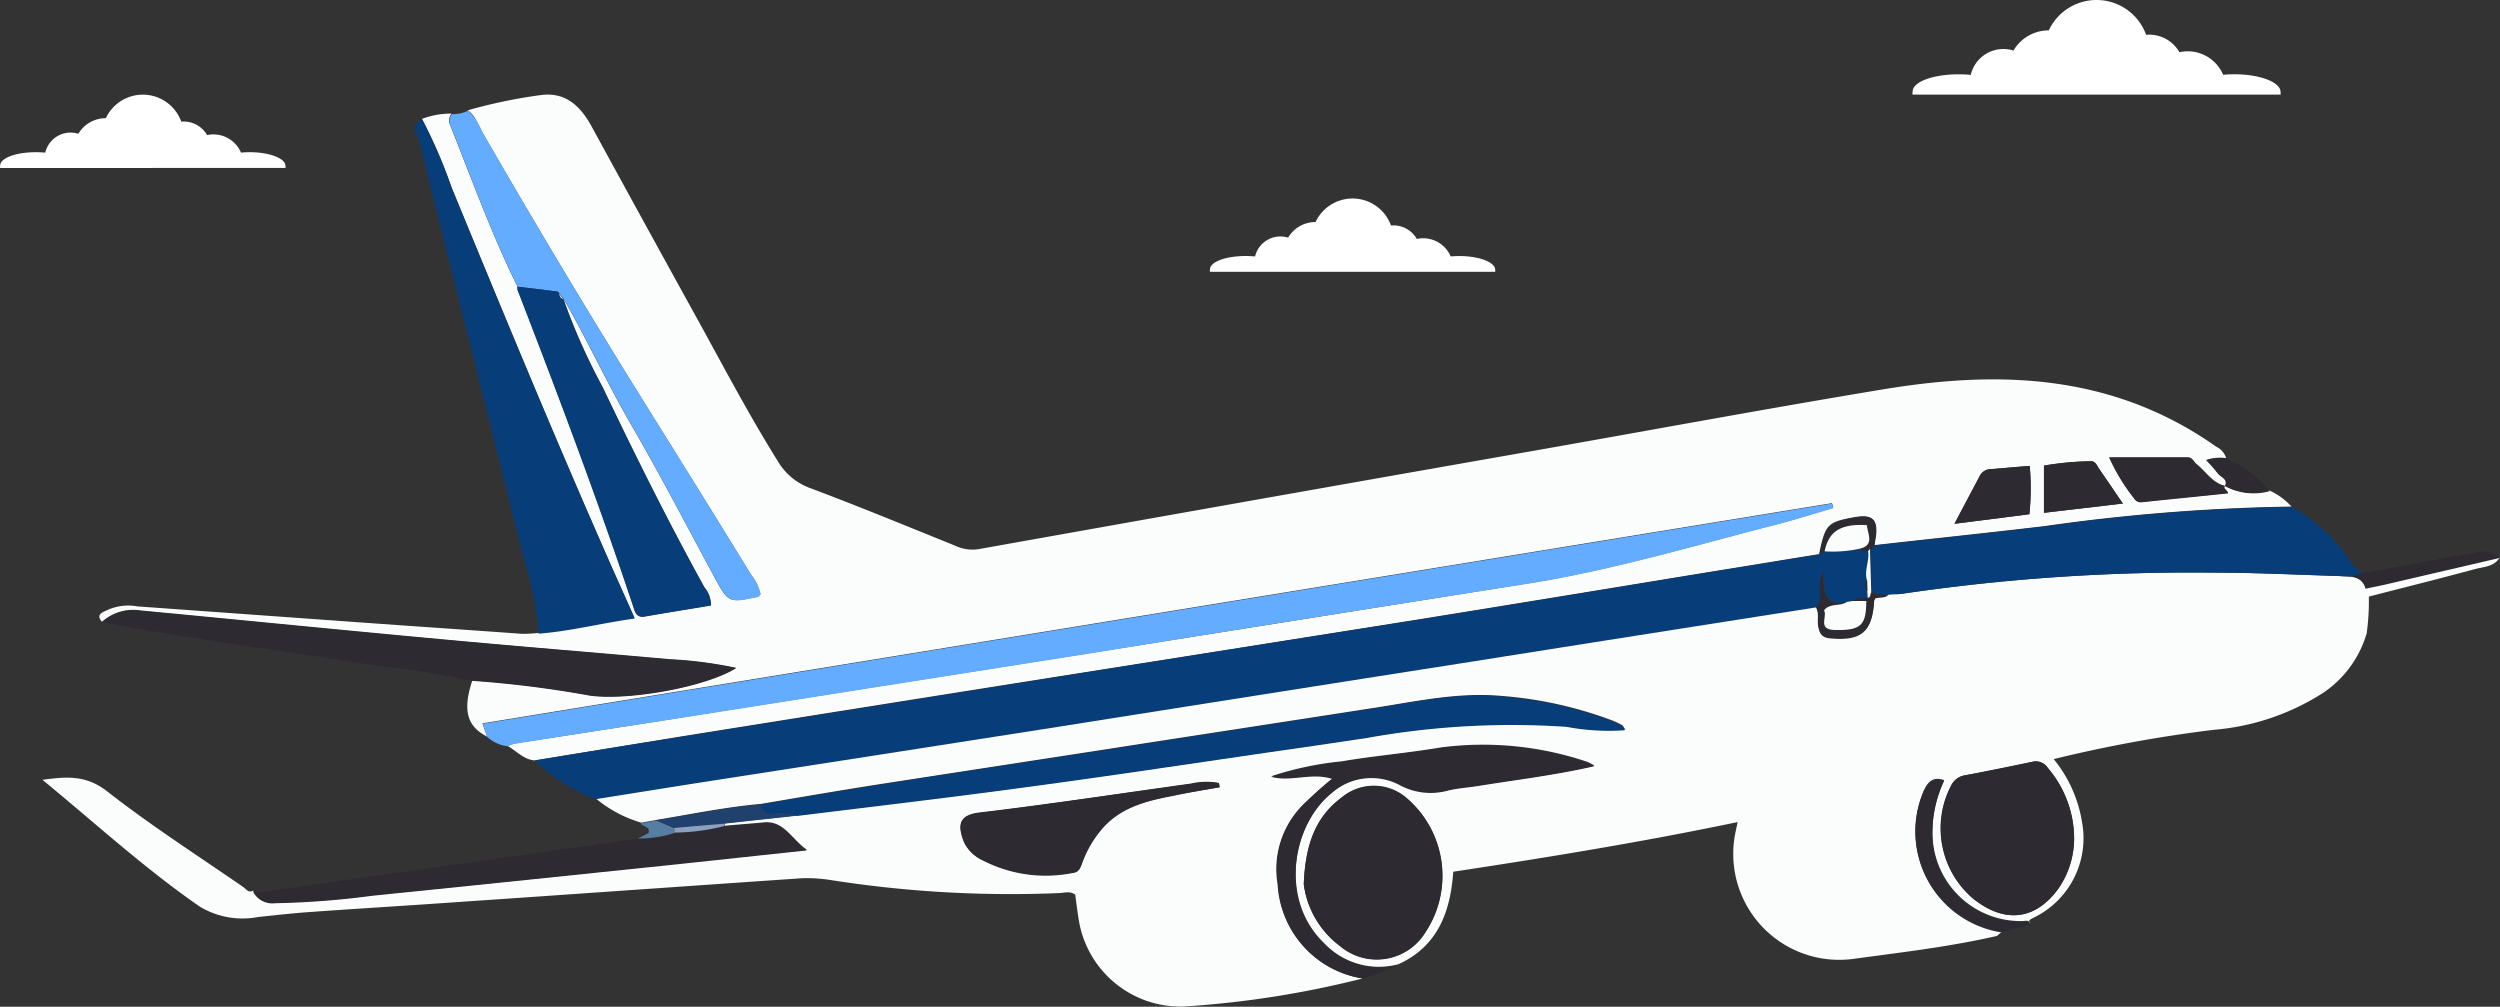 <svg xmlns="http://www.w3.org/2000/svg" width="160.18" height="64.503" viewBox="0 0 160.18 64.503">
  <rect x="0" y="0" width="160.18" height="64.503" fill="#333333" stroke="none"/>
  <g id="_25679601_re7v_ck2j_220224" data-name="25679601_re7v_ck2j_220224" transform="translate(9.149 20.369)">
    <path id="Path_135156" data-name="Path 135156" d="M280.753,75.276a.379.379,0,0,1,0-.157c0-.477,1.008-.853,2.289-.853.206,0,.406.01.6.029a1.663,1.663,0,0,1,2.122-1.208,2.026,2.026,0,0,1,1.748-1h.011a2.618,2.618,0,0,1,4.834.221c.051,0,.1-.007.155-.007a1.726,1.726,0,0,1,1.5.87,1.911,1.911,0,0,1,2.17,1.121c.18-.017.367-.026.561-.026,1.281,0,2.289.4,2.289.874,0,.05.019.089,0,.136H280.753Z" transform="translate(-289.891 -84.883)" fill="#fff"/>
    <path id="Path_135157" data-name="Path 135157" d="M99.536,66.386a.379.379,0,0,1,0-.157c0-.477,1.008-.853,2.289-.853.206,0,.406.01.6.029A1.663,1.663,0,0,1,104.54,64.2a2.026,2.026,0,0,1,1.748-1h.011a2.618,2.618,0,0,1,4.834.221c.051,0,.1-.007.155-.007a1.725,1.725,0,0,1,1.5.87,1.911,1.911,0,0,1,2.17,1.121c.18-.017.367-.026.561-.026,1.281,0,2.289.4,2.289.874,0,.05.019.089,0,.136H99.536Z" transform="translate(-31.158 -69.342)" fill="#fff"/>
    <path id="Path_135160" data-name="Path 135160" d="M268.291,222.778a.487.487,0,0,1,0-.2c0-.615,1.3-1.1,2.954-1.1.266,0,.524.013.769.037a2.145,2.145,0,0,1,2.737-1.558A2.614,2.614,0,0,1,277,218.663h.013a3.378,3.378,0,0,1,6.237.285c.066-.006.133-.009.2-.009a2.227,2.227,0,0,1,1.934,1.123,2.465,2.465,0,0,1,2.8,1.447c.232-.021.474-.033.723-.033,1.653,0,2.954.512,2.954,1.127,0,.064.025.115,0,.176h-23.57Z" transform="translate(-154.892 -237.086)" fill="#fff"/>
    <g id="AdobeStock_649095574" transform="translate(-6.426 -14.305)">
      <g id="Group_79436" data-name="Group 79436" transform="translate(0 0)">
        <path id="Path_135243" data-name="Path 135243" d="M195.687,499.79a62.553,62.553,0,0,1-11.48,1.8,6.606,6.606,0,0,1-6.738-5.73c-.079-.494-.138-.968-.2-1.442-.336-.237-.672-.119-.988-.1a74.289,74.289,0,0,1-14.661-.83,9.886,9.886,0,0,0-1.857-.119c-7.232.494-14.444,1.008-21.675,1.5-3.319.237-6.639.435-9.958.672-1.087.079-2.154.2-3.24.316a5.284,5.284,0,0,1-3.715-.672c-3.517-2.43-6.659-5.315-10.077-8.121,1.581-.217,2.786-.3,4.11.711,2.826,2.213,5.849,4.149,8.793,6.184.158.119.316.375.593.2a1.365,1.365,0,0,0,1.442.771,53.956,53.956,0,0,0,6.184-.474q8.239-.83,16.479-1.7c3.715-.4,7.429-.79,11.381-1.205-1.027-.731-1.482-1.9-2.786-1.759-.83.079-1.68.138-2.509.217.039-.059.059-.1.02-.158,1.561-.178,3.122-.336,4.683-.514,4.92-.613,9.86-1.185,14.779-1.857,5.137-.691,10.275-1.462,15.392-2.213,2.114-.3,4.228-.612,6.343-.929a52.235,52.235,0,0,1,12.784-.711,14.572,14.572,0,0,0,3.734.217c-.119-.158-.158-.257-.237-.3-.178-.1-.356-.178-.534-.257a25.664,25.664,0,0,0-7.172-1.6c-2.826-.257-5.552.375-8.318.79-5.71.889-11.421,1.759-17.131,2.648l-15,2.312c-2.332.375-4.663.771-6.975,1.166-2.252.2-4.465.652-6.7,1.028-.336.059-.652.119-.988.178a8.063,8.063,0,0,1-2.924-1.561c2.114-.336,4.209-.672,6.323-1.008q11.737-1.838,23.473-3.655,12.863-2.015,25.706-4.051,11.351-1.778,22.683-3.576c.257.375.079.83.158,1.225.079.415.2.731.711.771,2.035.2,2.746-.4,2.865-2.371a.355.355,0,0,1,.079-.178c.277-.1.593.02.83-.217.119,0,.237-.02.356-.02v.079l-.02-.079a2.068,2.068,0,0,0,.494-.02,126.953,126.953,0,0,1,19.937-1.363c2.687,0,5.394.138,8.081.217h-.02c.257.02.494.02.751.039.494.04.889.2.988.731.533-.119,1.008-.217,1.482-.316,2.371-.553,4.762-1.106,7.133-1.66-.356.632-1.047.612-1.62.771-2.252.613-4.5,1.166-6.777,1.758a15.341,15.341,0,0,1-.138,2.351,6.95,6.95,0,0,1-2.786,3.813,15.3,15.3,0,0,1-7.014,2.371,86.937,86.937,0,0,0-10.255,1.877,8.462,8.462,0,0,1,1.818,4.051,5.65,5.65,0,0,1-3.181,6.145c-.138.079-.316.158-.138.356-.079-.277-.316-.178-.494-.178a5.646,5.646,0,0,1-5.77-5.572,7.681,7.681,0,0,1,.751-3.458c-.751-.257-1.067.138-1.324.711a6.509,6.509,0,0,0,5.038,8.99l-.356.3v-.04l.039.02c-3,.691-6.066,1.047-9.129,1.462a6.788,6.788,0,0,1-7.607-8.259c.02-.118.059-.257.1-.494-6.046,1.264-12.092,2.252-18.218,3.181-.178,2.509-.948,4.762-3.517,5.928a4.82,4.82,0,0,1-4.762-1.363c-2.885-2.766-2.035-7.607.494-9.622a3.818,3.818,0,0,1,4.347-.553,4.192,4.192,0,0,0,3.181.356,18.258,18.258,0,0,1,1.857-.277c2.45-.4,4.92-.672,7.449-1.265a3.574,3.574,0,0,0-.435-.237,20.877,20.877,0,0,0-9.425-.929c-2.114.356-4.228.533-6.343.889a20.858,20.858,0,0,0-4.485.948c1.265.356,2.569-.3,3.912.138-.692.553-1.265,1.087-1.818,1.62a5.852,5.852,0,0,0-1.68,5.118A6.412,6.412,0,0,0,195.687,499.79Zm-3.774-6.046a5.789,5.789,0,0,0,2.332,3.952,3.651,3.651,0,0,0,5.493-.909,6.555,6.555,0,0,0-1.225-8.556,3.2,3.2,0,0,0-4.169-.039C192.6,489.5,192.012,491.314,191.913,493.744ZM241.27,490.9a7.1,7.1,0,0,0-1.7-4.624.911.911,0,0,0-.929-.375c-1.442.316-2.885.613-4.327.869a1.2,1.2,0,0,0-.909.652,5.924,5.924,0,0,0,1.4,7.251c2.213,1.758,4.13,1.205,5.473-.652A5.689,5.689,0,0,0,241.27,490.9Zm-54.751-3.359a1.157,1.157,0,0,1-.04-.257,4.394,4.394,0,0,0-1.759.04c-4.525.612-9.03,1.3-13.574,1.857-1.324.158-1.423.79-.988,1.9a2.475,2.475,0,0,0,1.186,1.146,8.769,8.769,0,0,0,5.75.81c.375-.039.474-.257.593-.553a6.957,6.957,0,0,1,1.126-2.055c1.205-1.561,2.944-2,4.722-2.332C184.523,487.876,185.531,487.718,186.519,487.54Z" transform="translate(-111.1 -443.163)" fill="#fbfdfd"/>
        <path id="Path_135244" data-name="Path 135244" d="M157.437,365.464c-.711-.059-1.166-.612-1.739-.929a4.139,4.139,0,0,1,.454-.158c4.228-.652,8.437-1.3,12.665-1.976l24.066-3.794q14.019-2.223,28.057-4.466c5.434-.85,10.689-2.43,16-3.794,1.245-.316,2.45-.711,3.695-1.067a1.644,1.644,0,0,0-.079-.3q-43.212,7.054-86.464,14.108c.138.415.217.632.3.85-1.3-.652-1.581-1.7-.948-3.6a69.338,69.338,0,0,1,7.528.948c2.391.336,7.37-.514,9.366-1.759a27.474,27.474,0,0,0-4.268-.553c-4.821-.435-9.623-.81-14.444-1.265-6.481-.593-12.962-1.245-19.443-1.857a3,3,0,0,0-2.47.731c-.435-.494.079-.613.336-.751a3.251,3.251,0,0,1,1.936-.237l12.369.889c4.09.3,8.18.573,12.27.869a9.646,9.646,0,0,0,1.067-.059c2.035-.158,3.991-.672,6.145-.968-.672-1.5-1.324-2.924-1.936-4.347-3.379-7.686-6.58-15.451-9.781-23.216a32.182,32.182,0,0,0-1.9-4.406,5.192,5.192,0,0,1,1.9-.336.658.658,0,0,0-.1.731c1.383,3.458,2.648,6.975,4.307,10.334a.672.672,0,0,0,.02.2c2.628,6.777,5.2,13.594,7.489,20.51a.518.518,0,0,0,.652.435c1.423-.237,2.826-.474,4.248-.711a1.73,1.73,0,0,0-.415-1.146c-2.332-4.209-4.465-8.516-6.54-12.863a39.031,39.031,0,0,1-2.509-5.651c1.521,2.628,2.786,5.394,4.307,8.022,1.857,3.2,3.576,6.5,5.335,9.761.948,1.739.929,1.739,2.826,1.324.059-.02.079-.079.158-.158a2.835,2.835,0,0,0-.573-1.205q-3.32-5.394-6.678-10.768-5.453-8.743-10.591-17.664c-.277-.474-.415-1.027-.909-1.363a33.725,33.725,0,0,1,4.624-.968c1.6-.237,2.569.652,3.3,1.976q3.527,6.461,7.074,12.883c1.581,2.885,3.122,5.789,4.861,8.575a4,4,0,0,0,2.134,1.759c3.1,1.166,6.165,2.43,9.247,3.675a2.576,2.576,0,0,0,1.5.217q17.9-3.2,35.8-6.343c7.37-1.3,14.74-2.667,22.13-3.892,5.394-.889,10.808-1.067,16.064.869a23.036,23.036,0,0,1,5.3,2.806,1.169,1.169,0,0,1,.632.731,2.643,2.643,0,0,0-1.284.119,9.165,9.165,0,0,1,.731.83c.178.257.692.356.474.83-.81-.2-1.205-.909-1.8-1.383-.2-.158-.277-.454-.593-.454h-5.019a11.926,11.926,0,0,0,1.581,2.608.546.546,0,0,0,.494.257c1.838-.2,3.675-.375,5.532-.573-.059-.237-.336-.257-.2-.474a3.8,3.8,0,0,0,2.865.316A4.3,4.3,0,0,1,270,349.2a124.38,124.38,0,0,0-15.787,1.245c-3.655.435-7.291.81-10.946,1.225.02-.158.04-.316.059-.494.158-1.166-.178-1.5-1.324-1.3-1.739.316-1.877.454-2.272,2.371-2.233.356-4.465.731-6.7,1.087-6.264,1.027-12.507,2.055-18.771,3.063q-11.529,1.838-23.078,3.655-12.181,1.926-24.343,3.873C163.72,364.437,160.579,364.95,157.437,365.464Zm95.79-18.87c-.889.079-1.66.138-2.45.2a.8.8,0,0,0-.731.4c-.534,1.008-1.067,2.015-1.64,3.1,1.66-.2,3.221-.4,4.8-.613A16.057,16.057,0,0,0,253.227,346.595Zm5.967,2.411c-.573-.85-1.047-1.541-1.541-2.233-.138-.2-.237-.514-.573-.474a18.77,18.77,0,0,0-2.944.277V349.6C255.816,349.4,257.436,349.222,259.194,349.005Z" transform="translate(-125.902 -322.806)" fill="#fbfdfd"/>
        <path id="Path_135245" data-name="Path 135245" d="M270.7,483.735c3.142-.514,6.283-1.027,9.425-1.521q12.181-1.926,24.343-3.873Q316,476.5,327.546,474.685c6.264-1.008,12.507-2.035,18.771-3.063,2.233-.356,4.465-.731,6.7-1.087.119-.059.237-.138.336-.2a9.042,9.042,0,0,0,2.193-.138.712.712,0,0,0,.593.138c.1.632-.277,1.225-.059,1.857a.52.52,0,0,0,.02.711c.02.138.02.3.04.435-.316.059-.692-.079-.968.2-.118.02-.257.039-.375.059-1.363.3-1.581-.593-1.5-1.9-.573.889.158,1.679-.494,2.233q-11.351,1.778-22.7,3.576-12.863,2.015-25.706,4.051-11.737,1.838-23.473,3.655c-2.114.336-4.209.672-6.323,1.008A11.324,11.324,0,0,1,270.7,483.735Z" transform="translate(-239.165 -441.077)" fill="#073d79"/>
        <path id="Path_135246" data-name="Path 135246" d="M254.1,470.357c-.079-.217-.138-.435-.3-.85q43.272-7.054,86.464-14.108a1.645,1.645,0,0,0,.079.3c-1.225.356-2.45.751-3.695,1.067-5.315,1.363-10.571,2.944-16,3.794q-14.049,2.193-28.057,4.465l-24.066,3.794c-4.228.672-8.437,1.3-12.665,1.976a2.073,2.073,0,0,0-.454.158A2.4,2.4,0,0,1,254.1,470.357Z" transform="translate(-225.604 -429.201)" fill="#63acff"/>
        <path id="Path_135247" data-name="Path 135247" d="M704,458.955c3.655-.415,7.291-.79,10.946-1.225a124.094,124.094,0,0,1,15.787-1.245,10.6,10.6,0,0,1,3.6,3.28c.3.356.494.79.968.929-.277.079-.573.178-.85.257-.257-.02-.494-.02-.751-.04h.02c-2.687-.079-5.394-.217-8.081-.217a126.95,126.95,0,0,0-19.937,1.363c-.158.02-.336,0-.494.02h.02c-.119,0-.237.02-.356.02a1.871,1.871,0,0,1-1.087-.178c-.02-.929-.059-1.857-.079-2.786A1.183,1.183,0,0,0,704,458.955Z" transform="translate(-586.61 -430.069)" fill="#073d79"/>
        <path id="Path_135248" data-name="Path 135248" d="M232.362,330.9a33.27,33.27,0,0,1,1.9,4.406c3.2,7.765,6.4,15.53,9.781,23.216.632,1.423,1.265,2.826,1.936,4.347-2.154.3-4.11.81-6.145.968a23.353,23.353,0,0,0-1.067-5.2c-2.173-8.773-4.406-17.526-6.58-26.319C232.106,331.888,231.513,331.275,232.362,330.9Z" transform="translate(-208.04 -329.301)" fill="#073d79"/>
        <path id="Path_135249" data-name="Path 135249" d="M130.4,490.85a2.957,2.957,0,0,1,2.47-.731c6.481.612,12.962,1.265,19.443,1.857,4.821.435,9.623.83,14.444,1.265a25.275,25.275,0,0,1,4.268.553c-2,1.245-6.975,2.094-9.366,1.759a68.748,68.748,0,0,0-7.528-.948,57.748,57.748,0,0,0-6.105-.968C142.156,492.707,136.249,491.937,130.4,490.85Z" transform="translate(-126.587 -457.044)" fill="#2e2a32"/>
        <path id="Path_135250" data-name="Path 135250" d="M247.432,339.282c-1.66-3.339-2.924-6.856-4.307-10.334a.658.658,0,0,1,.1-.731,2.1,2.1,0,0,0,1.027-.217,3.758,3.758,0,0,1,.909,1.363c3.418,5.947,6.955,11.855,10.591,17.664q3.349,5.365,6.678,10.769A3.088,3.088,0,0,1,263,359c-.059.059-.1.138-.158.158-1.9.4-1.877.4-2.825-1.324-1.778-3.26-3.478-6.56-5.335-9.761-1.521-2.628-2.786-5.394-4.307-8.022l.02.02c-.119-.158-.257-.316-.375-.474C249.131,339.48,248.282,339.381,247.432,339.282Z" transform="translate(-216.984 -326.974)" fill="#63acff"/>
        <path id="Path_135251" data-name="Path 135251" d="M209.491,559.172c.83-.079,1.679-.138,2.509-.217,1.324-.138,1.759,1.028,2.786,1.758-3.952.415-7.666.83-11.381,1.205q-8.239.86-16.479,1.7a53.984,53.984,0,0,1-6.184.474,1.392,1.392,0,0,1-1.442-.771,1.04,1.04,0,0,0,.771.02l21.735-3.082c.711-.1,1.423-.217,2.134-.316a6.727,6.727,0,0,0,2.351-.356A14.2,14.2,0,0,0,209.491,559.172Z" transform="translate(-165.825 -512.285)" fill="#2e2a32"/>
        <path id="Path_135252" data-name="Path 135252" d="M515.368,548.612a6.48,6.48,0,0,1-5.453-6.046,5.779,5.779,0,0,1,1.679-5.117c.553-.534,1.126-1.067,1.818-1.62-1.344-.435-2.648.217-3.912-.138a22.132,22.132,0,0,1,4.485-.948c2.094-.356,4.228-.533,6.343-.889a20.876,20.876,0,0,1,9.425.929,3.567,3.567,0,0,1,.435.237c-2.529.573-5,.869-7.449,1.264-.613.1-1.245.138-1.857.277a4.182,4.182,0,0,1-3.181-.356,3.856,3.856,0,0,0-4.347.553c-2.509,2.035-3.359,6.856-.494,9.623a4.876,4.876,0,0,0,4.762,1.363A11.548,11.548,0,0,1,515.368,548.612Z" transform="translate(-430.781 -491.984)" fill="#2e2a32"/>
        <path id="Path_135253" data-name="Path 135253" d="M723.857,554.808a6.53,6.53,0,0,1-5.038-8.99c.257-.573.573-.948,1.324-.711a8.015,8.015,0,0,0-.751,3.458,5.646,5.646,0,0,0,5.77,5.572c.178,0,.415-.119.494.178C725.062,554.472,724.45,554.631,723.857,554.808Z" transform="translate(-598.31 -501.125)" fill="#2e2a32"/>
        <path id="Path_135254" data-name="Path 135254" d="M859.3,472.607c.277-.079.573-.178.85-.257,2.411-.435,4.821-.889,7.232-1.3a1.527,1.527,0,0,1,1.541.336c-2.371.553-4.762,1.106-7.133,1.66-.474.119-.948.2-1.482.316A.974.974,0,0,0,859.3,472.607Z" transform="translate(-711.466 -441.706)" fill="#2e2a32"/>
        <path id="Path_135255" data-name="Path 135255" d="M814.005,442.487c.217-.474-.3-.573-.474-.83a9.17,9.17,0,0,0-.731-.83,2.642,2.642,0,0,1,1.284-.119,7.207,7.207,0,0,1,2.766,2.094,3.853,3.853,0,0,1-2.845-.316Z" transform="translate(-674.153 -417.395)" fill="#2e2a32"/>
        <path id="Path_135256" data-name="Path 135256" d="M306.551,558.99a7.385,7.385,0,0,1-2.351.356c.237-.119.454-.237.672-.336.138-.454-.375-.4-.494-.632.336-.059.652-.119.988-.178.4.158.79.336,1.185.494A1.487,1.487,0,0,0,306.551,558.99Z" transform="translate(-266.046 -511.689)" fill="#557ea2"/>
        <path id="Path_135257" data-name="Path 135257" d="M744.74,595.8h-.04l.02.04Z" transform="translate(-619.509 -541.86)" fill="#2e2a32"/>
        <path id="Path_135258" data-name="Path 135258" d="M344,524.668c2.331-.4,4.643-.79,6.975-1.166,5-.79,10-1.541,15-2.312,5.71-.889,11.421-1.758,17.131-2.648,2.766-.435,5.493-1.047,8.318-.79a25.362,25.362,0,0,1,7.172,1.6c.178.079.356.158.534.257.079.04.119.138.237.3a14.571,14.571,0,0,1-3.734-.217,52.3,52.3,0,0,0-12.784.711c-2.114.316-4.228.632-6.343.929-5.137.751-10.255,1.521-15.392,2.213-4.92.672-9.84,1.245-14.78,1.857a3.6,3.6,0,0,0-1.521-.119C344.415,525.242,344.059,525.162,344,524.668Z" transform="translate(-297.982 -479.185)" fill="#073d79"/>
        <path id="Path_135259" data-name="Path 135259" d="M520.1,553.313c.1-2.43.692-4.248,2.411-5.532a3.229,3.229,0,0,1,4.169.04,6.532,6.532,0,0,1,1.225,8.556,3.651,3.651,0,0,1-5.493.909A5.914,5.914,0,0,1,520.1,553.313Z" transform="translate(-439.287 -502.732)" fill="#2e2a32"/>
        <path id="Path_135260" data-name="Path 135260" d="M735.143,544.017a5.718,5.718,0,0,1-1.008,3.122c-1.344,1.857-3.26,2.411-5.473.652a5.92,5.92,0,0,1-1.4-7.251,1.2,1.2,0,0,1,.909-.652c1.442-.277,2.885-.573,4.327-.869a.9.9,0,0,1,.929.375A6.912,6.912,0,0,1,735.143,544.017Z" transform="translate(-604.973 -496.281)" fill="#2e2a32"/>
        <path id="Path_135261" data-name="Path 135261" d="M425.341,545.96c-1.008.178-2,.336-3,.533-1.778.356-3.517.771-4.722,2.332a7.213,7.213,0,0,0-1.126,2.055c-.1.3-.217.514-.593.553a9.04,9.04,0,0,1-5.75-.81,2.475,2.475,0,0,1-1.186-1.146c-.435-1.106-.336-1.739.988-1.9,4.525-.534,9.049-1.225,13.574-1.857a4.387,4.387,0,0,1,1.759-.04A.776.776,0,0,1,425.341,545.96Z" transform="translate(-349.922 -501.584)" fill="#2e2a32"/>
        <path id="Path_135262" data-name="Path 135262" d="M316.8,553c.079.494.415.573.85.593a3.6,3.6,0,0,1,1.521.119c-1.561.178-3.122.336-4.683.514-1.067.1-2.134.178-3.2.277-.4-.158-.79-.336-1.186-.494C312.313,553.652,314.526,553.2,316.8,553Z" transform="translate(-270.78 -507.517)" fill="#20416d"/>
        <path id="Path_135263" data-name="Path 135263" d="M689.657,478.984a2.045,2.045,0,0,0,1.087.178c-.237.217-.553.118-.83.217-.02.059-.079.119-.079.178-.119,2-.83,2.569-2.865,2.371-.514-.059-.632-.356-.711-.771s.079-.85-.158-1.225c.652-.553-.079-1.344.494-2.233-.079,1.3.138,2.193,1.5,1.9-.415.316-1.047.04-1.462.533.237.4-.435,1.225.652,1.265,1.7.059,2.075-.257,2.055-1.857h-.869c.277-.277.652-.138.968-.2C689.657,479.3,689.6,479.1,689.657,478.984Z" transform="translate(-572.487 -447.095)" fill="#2e2a32"/>
        <path id="Path_135264" data-name="Path 135264" d="M316,559.477c1.067-.1,2.134-.178,3.2-.277a.12.12,0,0,1-.02.158,13.257,13.257,0,0,1-3.181.415A1.473,1.473,0,0,0,316,559.477Z" transform="translate(-275.514 -512.492)" fill="#8ba1c1"/>
        <path id="Path_135265" data-name="Path 135265" d="M711.32,485h-.02l.02.079Z" transform="translate(-592.708 -452.953)" fill="#2e2a32"/>
        <path id="Path_135266" data-name="Path 135266" d="M855.52,479.1h0Z" transform="translate(-708.416 -448.218)" fill="#2e2a32"/>
        <path id="Path_135267" data-name="Path 135267" d="M265.12,385.1c.85.1,1.7.2,2.549.316.158.138.119.415.375.474l-.02-.02a39.036,39.036,0,0,0,2.509,5.651c2.075,4.347,4.228,8.654,6.54,12.863a1.8,1.8,0,0,1,.415,1.146c-1.4.237-2.825.454-4.248.711-.375.059-.533-.119-.652-.435-2.292-6.916-4.861-13.713-7.488-20.51C265.1,385.238,265.12,385.159,265.12,385.1Z" transform="translate(-234.672 -372.792)" fill="#073d79"/>
        <path id="Path_135268" data-name="Path 135268" d="M788.71,442.318c-.138.217.138.237.2.474-1.838.2-3.695.375-5.532.573a.492.492,0,0,1-.494-.257A12.751,12.751,0,0,1,781.3,440.5h5.019c.316,0,.4.3.593.454.613.494,1.008,1.205,1.8,1.363Z" transform="translate(-648.877 -417.245)" fill="#2e2a32"/>
        <path id="Path_135269" data-name="Path 135269" d="M735.921,443.2a16.269,16.269,0,0,1-.02,3.1c-1.581.2-3.161.4-4.8.613.573-1.087,1.107-2.094,1.64-3.1a.8.8,0,0,1,.731-.4C734.242,443.338,735.032,443.259,735.921,443.2Z" transform="translate(-608.596 -419.412)" fill="#2e2a32"/>
        <path id="Path_135270" data-name="Path 135270" d="M765.238,444.392c-1.758.2-3.379.4-5.038.593v-3.023a18.551,18.551,0,0,1,2.944-.277c.336-.04.435.257.573.474C764.191,442.851,764.665,443.563,765.238,444.392Z" transform="translate(-631.946 -418.194)" fill="#2e2a32"/>
        <path id="Path_135271" data-name="Path 135271" d="M690.917,461.482a3.4,3.4,0,0,0-.277.217.859.859,0,0,1-.119.138.65.65,0,0,1-.593-.138c1.047-.237.553-.948.514-1.521-1.679-.1-2.47.375-2.707,1.679-.119.059-.237.138-.336.2.4-1.917.533-2.055,2.272-2.371,1.146-.2,1.482.138,1.324,1.3C690.957,461.166,690.937,461.324,690.917,461.482Z" transform="translate(-573.531 -432.596)" fill="#2e2a32"/>
        <path id="Path_135272" data-name="Path 135272" d="M690.638,487h.869c0,1.581-.356,1.9-2.055,1.857-1.087-.039-.415-.869-.652-1.265.415-.494,1.047-.217,1.462-.533C690.381,487.039,690.519,487.02,690.638,487Z" transform="translate(-574.654 -454.557)" fill="#fbfdfd"/>
        <path id="Path_135273" data-name="Path 135273" d="M689,464.03c.257-1.284,1.027-1.778,2.707-1.679.04.573.534,1.3-.514,1.521A8.155,8.155,0,0,1,689,464.03Z" transform="translate(-574.815 -434.768)" fill="#fbfdfd"/>
        <path id="Path_135274" data-name="Path 135274" d="M702.573,470.238a.854.854,0,0,0,.119-.138c.02.929.059,1.857.079,2.786-.079.119-.02.316-.217.356-.02-.138-.02-.3-.04-.435,0-.237,0-.474-.02-.711C702.317,471.463,702.672,470.851,702.573,470.238Z" transform="translate(-585.602 -440.997)" fill="#fbfdfd"/>
        <path id="Path_135275" data-name="Path 135275" d="M702.238,480.2c0,.237,0,.474.02.711A.5.5,0,0,1,702.238,480.2Z" transform="translate(-585.326 -449.101)" fill="#2e2a32"/>
        <path id="Path_135276" data-name="Path 135276" d="M278.475,387.174c-.257-.059-.217-.336-.375-.474C278.219,386.858,278.357,387.016,278.475,387.174Z" transform="translate(-245.103 -374.076)" fill="#fbfdfd"/>
      </g>
    </g>
  </g>
</svg>
